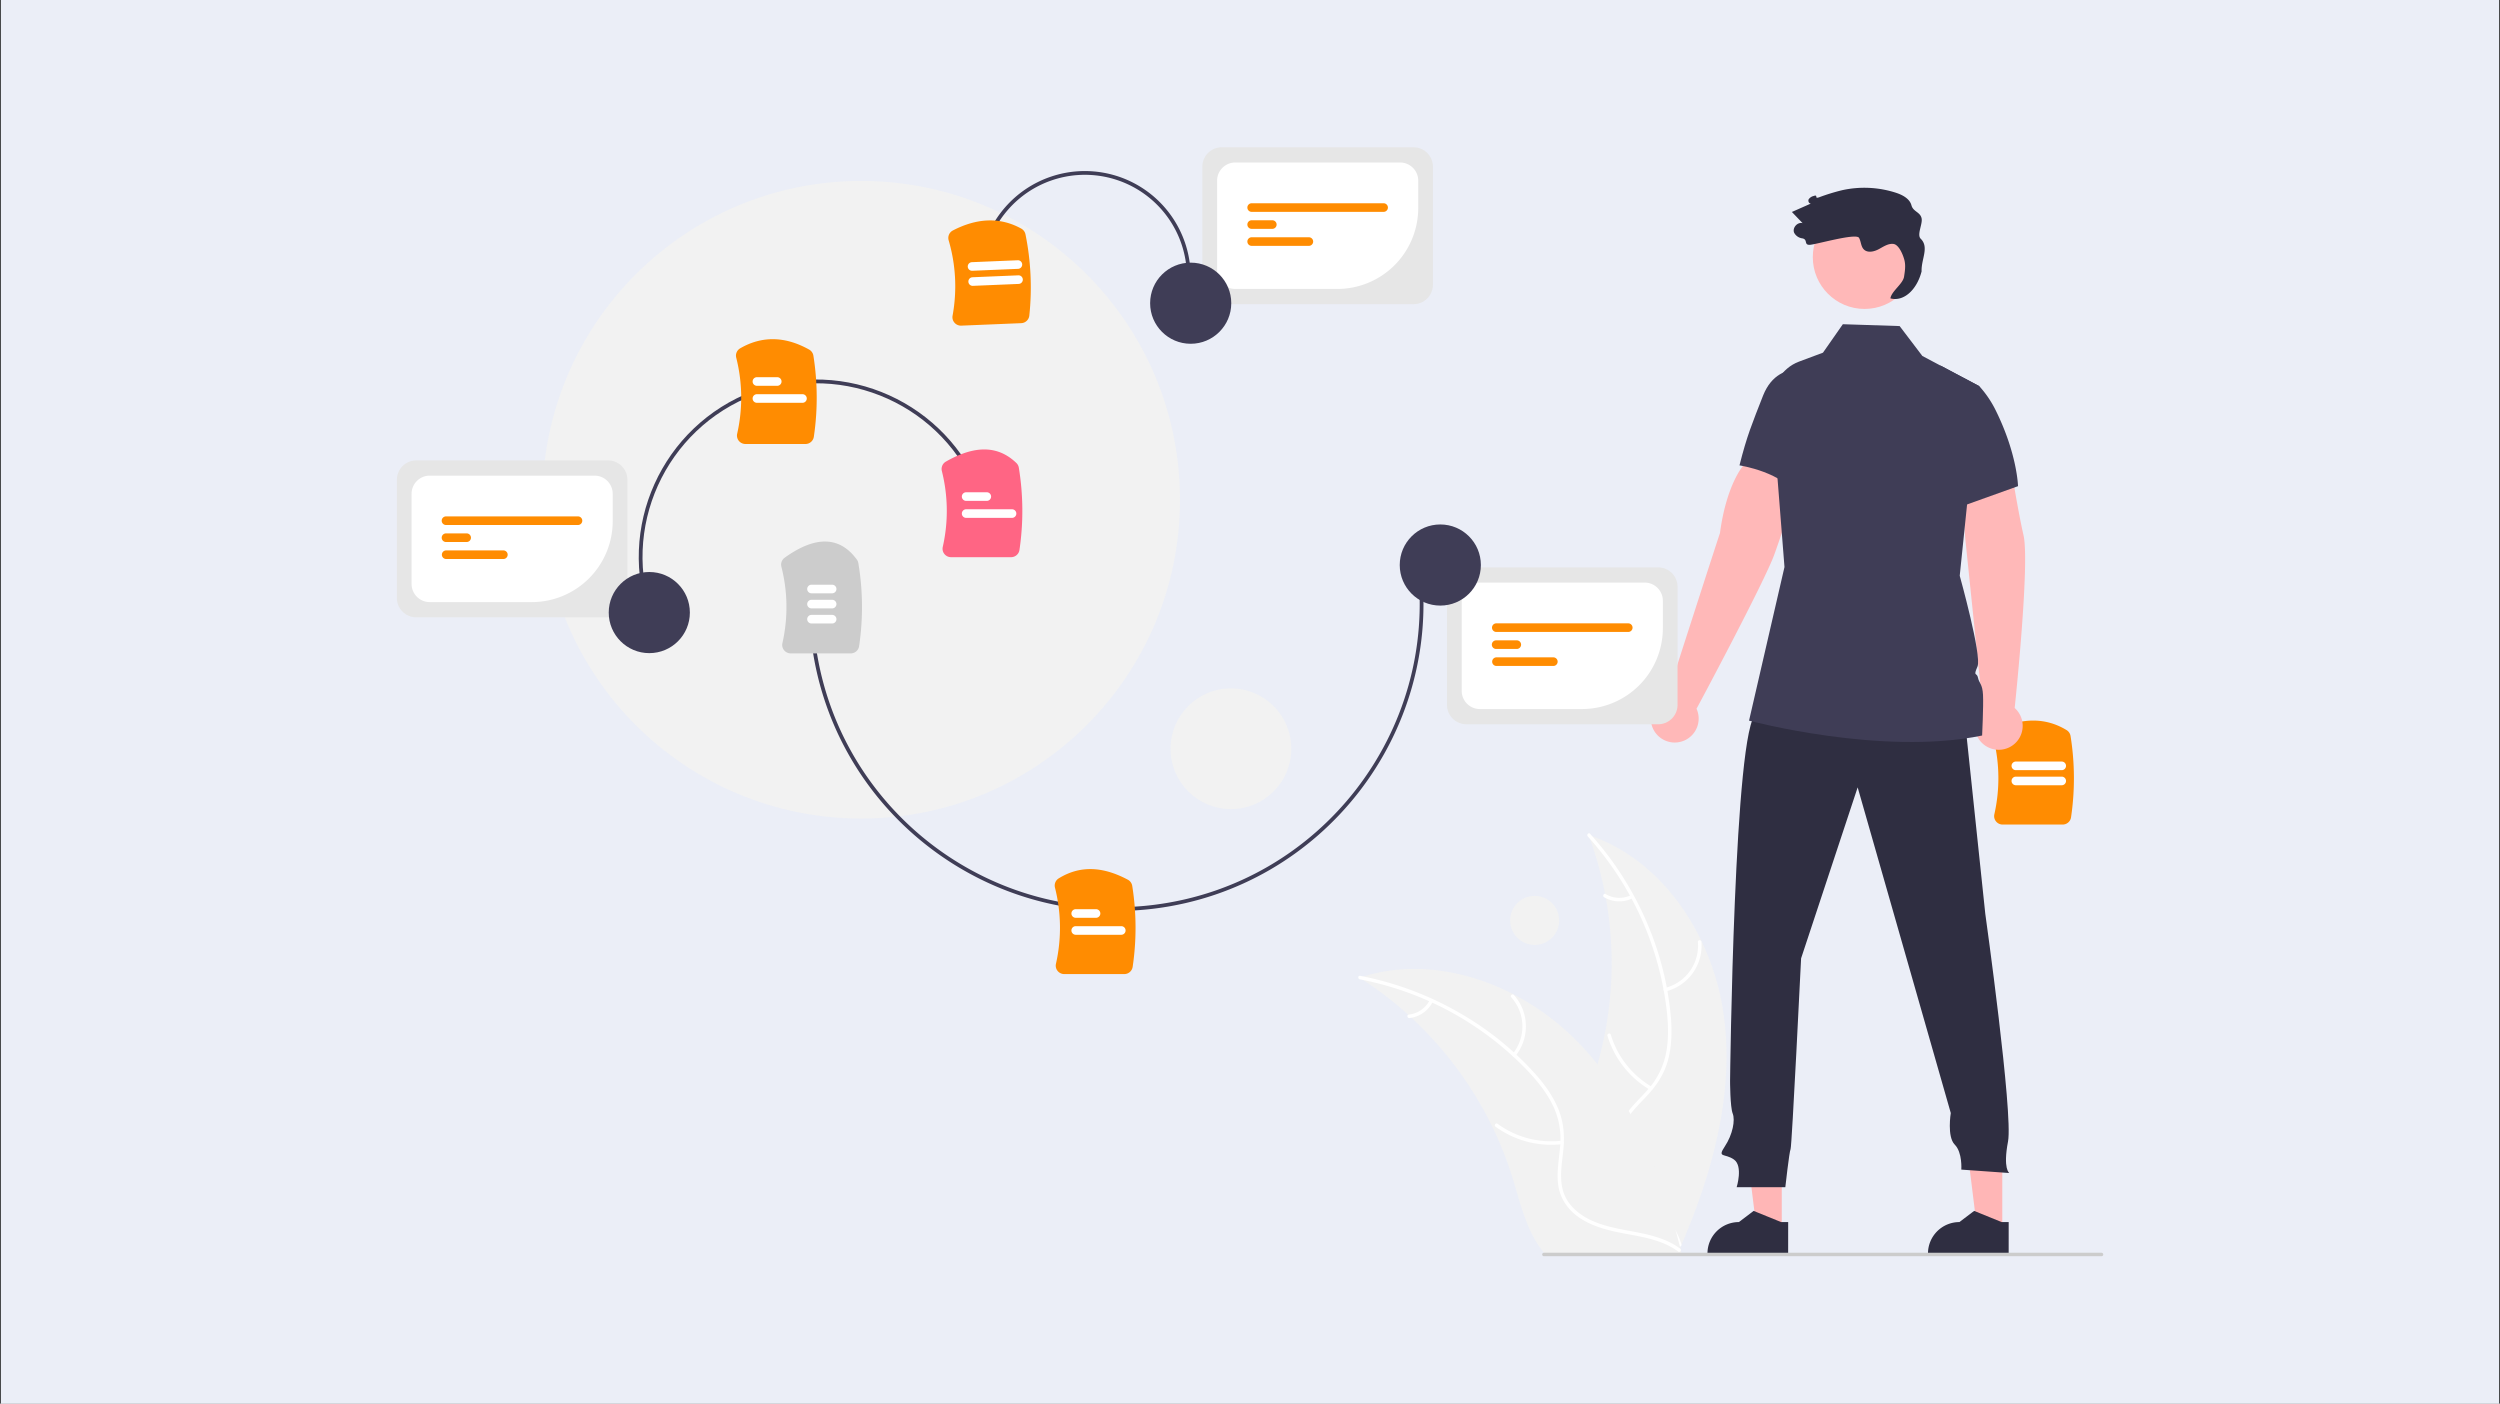 <?xml version="1.0" encoding="UTF-8"?>
<svg preserveAspectRatio="xMidYMid slice" width="570px" height="320px" xmlns="http://www.w3.org/2000/svg" id="Ebene_1" data-name="Ebene 1" viewBox="0 0 3899.63 2244.22">
  <rect x="0" y="0" width="3899.63" height="2244.22" fill="#808080" stroke="none"/>
  <defs>
    <style>.cls-1{fill:#ebeef7;stroke:#000;stroke-miterlimit:10;}.cls-2{fill:#ff8c01;}.cls-3{fill:#fff;}.cls-4{fill:#f2f2f2;}.cls-5{fill:#ffb8b8;}.cls-6{fill:#ffb6b6;}.cls-7{fill:#2f2e41;}.cls-8{fill:#3f3d56;}.cls-9{fill:#ccc;}.cls-10{fill:#e6e6e6;}.cls-11{fill:#ff6584;}</style>
  </defs>
  <rect class="cls-1" x="29.82" y="42.11" width="3840" height="2160"></rect>
  <rect class="cls-1" x="0.5" y="0.5" width="3898.63" height="2243.22"></rect>
  <path class="cls-2" d="M3187.58,1271.55H3094a13.25,13.25,0,0,1-10.4-5,13,13,0,0,1-2.54-11,254.52,254.52,0,0,0-1.24-117.72,13.15,13.15,0,0,1,7.13-15.09c39.09-18.3,75-17.82,106.69,1.41a13.3,13.3,0,0,1,6.3,9.27,416.41,416.41,0,0,1,.77,126.77A13.22,13.22,0,0,1,3187.58,1271.55Z" transform="translate(29.82 42.11)"></path>
  <path class="cls-3" d="M3186.16,1210.24h-71.55a6.71,6.71,0,1,1,0-13.42h71.55a6.71,6.71,0,0,1,0,13.42Z" transform="translate(29.82 42.11)"></path>
  <path class="cls-3" d="M3186.16,1186.7h-71.55a6.71,6.71,0,1,1,0-13.42h71.55a6.71,6.71,0,0,1,0,13.42Z" transform="translate(29.82 42.11)"></path>
  <circle class="cls-4" cx="1343.34" cy="806.99" r="497.28"></circle>
  <circle class="cls-4" cx="1920.07" cy="1195.41" r="94.16"></circle>
  <circle class="cls-4" cx="2393.82" cy="1463.18" r="38.25"></circle>
  <path class="cls-4" d="M2659.35,1571.52c-16.13-123.27-93.36-244.33-211.27-283.73a572.83,572.83,0,0,1,2.49,393.25c-17.77,49-42.63,101.69-25.31,150.87,10.78,30.6,36.81,53.9,65.84,68.38s61.18,21.27,92.94,27.92l6.27,5.12C2639.92,1819.34,2675.49,1694.78,2659.35,1571.52Z" transform="translate(29.82 42.11)"></path>
  <path class="cls-3" d="M2446.93,1290.13a489.62,489.62,0,0,1,123.46,274.75c2.28,21.93,2.69,44.37-2,66a120.88,120.88,0,0,1-29.72,56.28c-13.45,15-29,28.74-38.54,46.73-10.1,19-10.36,40.44-3.23,60.46,8.72,24.51,25.72,44.42,43,63.31,19.22,21,39.51,42.46,47.8,70.38,1,3.39,6.19,1.63,5.19-1.75-14.42-48.57-61.84-75.91-84.65-119.6-10.65-20.39-15.21-44.11-5.49-65.76,8.49-18.93,24.47-33.14,38.23-48.19,14.44-15.8,25.49-33.11,31.1-53.94,5.74-21.32,6.22-43.82,4.51-65.71A475.22,475.22,0,0,0,2541,1429a498.3,498.3,0,0,0-90.52-143c-2.36-2.61-5.94,1.54-3.59,4.13Z" transform="translate(29.82 42.11)"></path>
  <path class="cls-3" d="M2568.71,1531.73a73.46,73.46,0,0,0,55.42-77.3c-.31-3.51-5.78-3.21-5.48.31a68,68,0,0,1-51.69,71.8C2563.53,1527.38,2565.3,1532.57,2568.71,1531.73Z" transform="translate(29.82 42.11)"></path>
  <path class="cls-3" d="M2546.53,1680.49a141.52,141.52,0,0,1-63.74-81.13c-1-3.38-6.21-1.62-5.19,1.75a147.26,147.26,0,0,0,66.5,84.29c3.05,1.78,5.46-3.14,2.43-4.91Z" transform="translate(29.82 42.11)"></path>
  <path class="cls-3" d="M2514.19,1381.74a41.57,41.57,0,0,1-39.41-1.74c-3-1.82-5.44,3.1-2.44,4.91a46.61,46.61,0,0,0,43.6,2,2.84,2.84,0,0,0,1.72-3.47A2.76,2.76,0,0,0,2514.19,1381.74Z" transform="translate(29.82 42.11)"></path>
  <path class="cls-4" d="M2090.86,1510.44c1.86,1.19,3.72,2.38,5.58,3.61a548.15,548.15,0,0,1,70.35,54.21c1.73,1.52,3.45,3.08,5.12,4.64a577.31,577.31,0,0,1,126.46,170.8,560.71,560.71,0,0,1,31.22,79.25c11.57,37.53,21.13,79.13,43.75,109.74a97.91,97.91,0,0,0,7.55,9.2l202.69-1.3c.45-.23.92-.42,1.38-.66l8.09.32c-.33-1.43-.71-2.91-1-4.34-.19-.83-.43-1.66-.62-2.49-.14-.55-.28-1.11-.38-1.62-.05-.18-.1-.37-.14-.5-.1-.51-.24-1-.34-1.44q-3.12-12.39-6.44-24.79s0,0-.05-.09c-17-62.92-39.41-125-70.53-181.66-.94-1.7-1.87-3.45-2.9-5.16a535.49,535.49,0,0,0-48.51-72.57,474.92,474.92,0,0,0-31.72-35.82,393.29,393.29,0,0,0-98.88-73.08c-72.94-37.92-157.19-52.08-234.73-28.14C2094.79,1509.16,2092.84,1509.78,2090.86,1510.44Z" transform="translate(29.82 42.11)"></path>
  <path class="cls-3" d="M2091.33,1513a489.61,489.61,0,0,1,264,145c15,16.14,28.85,33.81,38.17,53.91a120.9,120.9,0,0,1,10.16,62.82c-1.73,20.07-5.82,40.39-2.64,60.52,3.35,21.23,16.08,38.53,33.82,50.23,21.72,14.31,47.29,20,72.48,24.64,28,5.18,57.11,10.11,80.53,27.41,2.84,2.1,5.93-2.43,3.1-4.52-40.77-30.1-95.09-23.38-139.6-44.53-20.78-9.87-38.7-26.06-44-49.2-4.61-20.23-.41-41.19,1.51-61.49,2-21.32.42-41.79-7.64-61.8-8.25-20.48-21.42-38.73-36-55.18a475.2,475.2,0,0,0-115.2-93.63,498.28,498.28,0,0,0-158.37-59.68C2088.27,1506.88,2087.9,1512.35,2091.33,1513Z" transform="translate(29.82 42.11)"></path>
  <path class="cls-3" d="M2334,1632.59a73.46,73.46,0,0,0-2.29-95.09c-2.36-2.62-6.54.92-4.18,3.54a68,68,0,0,1,2,88.46C2327.28,1632.23,2331.81,1635.3,2334,1632.59Z" transform="translate(29.82 42.11)"></path>
  <path class="cls-3" d="M2405.88,1764.71a141.55,141.55,0,0,1-99.74-26.4c-2.84-2.08-5.93,2.44-3.09,4.53a147.3,147.3,0,0,0,103.85,27.26c3.51-.41,2.47-5.8-1-5.39Z" transform="translate(29.82 42.11)"></path>
  <path class="cls-3" d="M2200.2,1545.65a41.57,41.57,0,0,1-32.52,22.34c-3.52.37-2.48,5.75,1,5.38a46.56,46.56,0,0,0,36-24.62,2.83,2.83,0,0,0-.71-3.81,2.75,2.75,0,0,0-3.81.71Z" transform="translate(29.82 42.11)"></path>
  <path class="cls-5" d="M3063,1089.77l-27.41-265.31-7.24-109.19,76.72-13.88s11.49,75.07,21.54,119.12c9.92,43.47-13.21,263.43-13.83,269.23a37.33,37.33,0,1,1-52.7,3,35,35,0,0,1,2.92-2.92Z" transform="translate(29.82 42.11)"></path>
  <polygon class="cls-6" points="2779.29 1946.49 2740.26 1946.49 2721.69 1795.95 2779.29 1795.95 2779.29 1946.49"></polygon>
  <path class="cls-7" d="M2759.42,1942.21H2633.58v-1.59a49,49,0,0,1,49-49h0l23-17.43,42.89,17.44h11Z" transform="translate(29.82 42.11)"></path>
  <polygon class="cls-6" points="3123.26 1946.49 3084.23 1946.49 3065.66 1795.95 3123.27 1795.95 3123.26 1946.49"></polygon>
  <path class="cls-7" d="M3103.4,1942.21H2977.55v-1.59a49,49,0,0,1,49-49h0l23-17.43,42.88,17.44h11Z" transform="translate(29.82 42.11)"></path>
  <path class="cls-7" d="M3034.08,1098.69l32.83,311.85s43.7,312.25,35.49,355.33,2,49.24,2,49.24l-74.88-5.33s2-26.67-10.26-39-6.15-49.24-6.15-49.24l-145.26-508-88.22,266.71s-14.36,293.39-16.41,297.49-8.21,59.5-8.21,59.5h-75.91s10.26-32.83-4.1-43.09-26.68-2-14.37-20.51,16.42-41,12.31-51.29-4.1-51.3-4.1-51.3,6.16-553.94,41-572.4S3034.08,1098.69,3034.08,1098.69Z" transform="translate(29.82 42.11)"></path>
  <circle class="cls-5" cx="2908.44" cy="428.64" r="80.74"></circle>
  <path class="cls-8" d="M3118,743.72l-79.4,28.48-24.19,8.66-17.65-225.47,60.58,32.13a1.33,1.33,0,0,1,.27.26,164.22,164.22,0,0,1,26.08,38.7C3116.89,694,3118,743.72,3118,743.72Z" transform="translate(29.82 42.11)"></path>
  <path class="cls-5" d="M2571,1070.72S2651.66,820,2653.07,817c10.57-80.27,41-115.68,45.54-111.84l78.47,27.19s-23.34,73.91-39.15,117.82c-15.1,42-118.52,235.63-121.42,240.69a37.33,37.33,0,1,1-49.4-18.6,35.2,35.2,0,0,1,3.85-1.49Z" transform="translate(29.82 42.11)"></path>
  <path class="cls-8" d="M2814.77,569.91s-67.94-33.3-94.29,32.1c-17.26,44.1-25.43,63.34-36.95,109.28,0,0,69.25,10.39,91.46,49.52Z" transform="translate(29.82 42.11)"></path>
  <path class="cls-8" d="M3062,1132.68c-156.36,32.29-363.57-23.23-363.57-23.23l55.27-239.61L2734,619.09c-2.4-30.67,15.07-59.41,42.24-69.6l37.51-14,31-44.39,88.58,2.9,35.41,46.61,27.95,14.83,60.58,32.13.27.13v.13l-19,184.42-11.47,111.19s34.82,125.05,27.68,141.64-.94,8.56.8,17.41,7,9.41,7.84,26.85S3062,1132.68,3062,1132.68Z" transform="translate(29.82 42.11)"></path>
  <path class="cls-7" d="M2966.21,357.78c-6.38-6.29,3.23-23,1.41-31.73-2.08-10.07-13.17-10.36-15.81-20.29-2.85-10.68-14.23-16.5-24.75-19.89a160.19,160.19,0,0,0-83.42-3.82,318.48,318.48,0,0,0-36.08,11.12c-8.15,2.87-.29-4.93-8.44-2.07a12.81,12.81,0,0,0-7.63,5.07c-1.47,2.77.51,7.2,3.59,6.63L2765.25,316,2782,333.48c-7.93-2.25-16.38,7.2-13.25,14.83a16.76,16.76,0,0,0,12.82,8.87c8.95,1.74,2.16,10.27,11.28,10.1s72.74-18.87,77.17-10.89c3.16,5.68,2.81,13.2,7.32,17.87,5.77,6,15.85,3.8,23.19-.1s14.79-9.25,23-8.31c8.62,1,15.14,16.91,17.27,25.32s.78,17.27-.57,25.85c-1.78,11.26-19.55,22.51-21.32,33.77,19.72,5.46,40.88-11.9,48.68-42.08C2966.84,389.62,2979.81,371.19,2966.21,357.78Z" transform="translate(29.82 42.11)"></path>
  <path class="cls-8" d="M1711.06,1406.36c-237.68,0-444.48-177.29-475-419.12l5.84-.74c30.17,238.85,234.45,414,469.19,414a474.2,474.2,0,0,0,59.66-3.77c258.89-32.7,442.92-269.94,410.21-528.84l5.84-.74c33.11,262.12-153.2,502.31-415.32,535.42A480,480,0,0,1,1711.06,1406.36Z" transform="translate(29.82 42.11)"></path>
  <path class="cls-2" d="M1723.82,1504.79h-93.58a13.26,13.26,0,0,1-10.4-5,13,13,0,0,1-2.54-11,254.65,254.65,0,0,0-1.53-118.88,13.17,13.17,0,0,1,5.74-14.34c32.37-20,67.63-19.43,107.78,1.92a13.38,13.38,0,0,1,7,9.64,416.21,416.21,0,0,1,.69,126.3A13.22,13.22,0,0,1,1723.82,1504.79Z" transform="translate(29.82 42.11)"></path>
  <path class="cls-9" d="M1297.15,1004.56h-93.58a13.25,13.25,0,0,1-10.4-5,13,13,0,0,1-2.54-11A254.63,254.63,0,0,0,1189,869.25a13.26,13.26,0,0,1,5.15-13.94c48.12-34.61,86-33.61,112.63,3a13.23,13.23,0,0,1,2.33,5.62,416.25,416.25,0,0,1,1.17,129.25A13.22,13.22,0,0,1,1297.15,1004.56Z" transform="translate(29.82 42.11)"></path>
  <path class="cls-3" d="M1680.09,1417H1647.9a6.72,6.72,0,0,1,0-13.43h32.19a6.72,6.72,0,0,1,0,13.43Z" transform="translate(29.82 42.11)"></path>
  <path class="cls-3" d="M1719.46,1443.48H1647.9a6.72,6.72,0,0,1,0-13.43h71.56a6.72,6.72,0,0,1,0,13.43Z" transform="translate(29.82 42.11)"></path>
  <path class="cls-3" d="M1268.14,910.84H1236a6.71,6.71,0,0,1,0-13.42h32.19a6.71,6.71,0,0,1,0,13.42Z" transform="translate(29.82 42.11)"></path>
  <path class="cls-3" d="M1268.14,934.38H1236a6.71,6.71,0,0,1,0-13.42h32.19a6.71,6.71,0,0,1,0,13.42Z" transform="translate(29.82 42.11)"></path>
  <path class="cls-3" d="M1268.14,957.92H1236a6.71,6.71,0,0,1,0-13.42h32.19a6.71,6.71,0,0,1,0,13.42Z" transform="translate(29.82 42.11)"></path>
  <path class="cls-10" d="M2556.67,1115.12H2257.52a30.28,30.28,0,0,1-30.24-30.24V900.63a30.28,30.28,0,0,1,30.24-30.24h299.15a30.27,30.27,0,0,1,30.24,30.24v184.25A30.27,30.27,0,0,1,2556.67,1115.12Z" transform="translate(29.82 42.11)"></path>
  <path class="cls-3" d="M2437.82,1091.39H2278.55a28.36,28.36,0,0,1-28.32-28.32V922.44a28.36,28.36,0,0,1,28.32-28.32h257.1A28.36,28.36,0,0,1,2564,922.44v42.8A126.3,126.3,0,0,1,2437.82,1091.39Z" transform="translate(29.82 42.11)"></path>
  <path class="cls-2" d="M2510,971.12H2304.2a6.71,6.71,0,0,1,0-13.42H2510a6.71,6.71,0,1,1,0,13.42Z" transform="translate(29.82 42.11)"></path>
  <path class="cls-2" d="M2336.39,997.65H2304.2a6.72,6.72,0,1,1,0-13.43h32.19a6.72,6.72,0,0,1,0,13.43Z" transform="translate(29.82 42.11)"></path>
  <path class="cls-2" d="M2393.41,1024.17H2304.2a6.72,6.72,0,0,1,0-13.43h89.21a6.72,6.72,0,0,1,0,13.43Z" transform="translate(29.82 42.11)"></path>
  <circle class="cls-8" cx="2246.66" cy="908.83" r="63.28"></circle>
  <path class="cls-8" d="M1500.49,385.33a165,165,0,0,1,323.84,63.8l-5.78-1.14a159.14,159.14,0,0,0-312.27-61.59l0,.07Z" transform="translate(29.82 42.11)"></path>
  <path class="cls-2" d="M1563.16,489.45l-93.51,3.87a13.24,13.24,0,0,1-10.6-4.58,13,13,0,0,1-3-10.9,254.56,254.56,0,0,0-6.1-117.56,13.16,13.16,0,0,1,6.49-15.38c38.3-19.9,74.19-20.91,106.66-3a13.34,13.34,0,0,1,6.68,9,416.52,416.52,0,0,1,6,126.62A13.22,13.22,0,0,1,1563.16,489.45Z" transform="translate(29.82 42.11)"></path>
  <path class="cls-3" d="M1559.2,428.25l-71.49,3a6.71,6.71,0,1,1-.57-13.41h0l71.49-3a6.71,6.71,0,1,1,.56,13.41Z" transform="translate(29.82 42.11)"></path>
  <path class="cls-3" d="M1558.23,404.73l-71.5,3a6.71,6.71,0,1,1-.55-13.41l71.49-3a6.71,6.71,0,0,1,.56,13.41Z" transform="translate(29.82 42.11)"></path>
  <path class="cls-10" d="M2175.07,459.83H1875.92a30.27,30.27,0,0,1-30.24-30.24V245.34a30.26,30.26,0,0,1,30.24-30.23h299.15a30.25,30.25,0,0,1,30.24,30.23V429.59A30.26,30.26,0,0,1,2175.07,459.83Z" transform="translate(29.82 42.11)"></path>
  <path class="cls-3" d="M2056.22,436.1H1897a28.36,28.36,0,0,1-28.32-28.32V267.16A28.35,28.35,0,0,1,1897,238.84h257.1a28.35,28.35,0,0,1,28.32,28.32V310A126.3,126.3,0,0,1,2056.22,436.1Z" transform="translate(29.82 42.11)"></path>
  <path class="cls-2" d="M2128.4,315.84H1922.6a6.71,6.71,0,1,1,0-13.42H2128.4a6.71,6.71,0,0,1,0,13.42Z" transform="translate(29.82 42.11)"></path>
  <path class="cls-2" d="M1954.79,342.36H1922.6a6.71,6.71,0,0,1,0-13.42h32.19a6.71,6.71,0,0,1,0,13.42Z" transform="translate(29.82 42.11)"></path>
  <path class="cls-2" d="M2011.81,368.88H1922.6a6.71,6.71,0,1,1,0-13.42h89.21a6.71,6.71,0,0,1,0,13.42Z" transform="translate(29.82 42.11)"></path>
  <circle class="cls-8" cx="1857.31" cy="500.43" r="63.28"></circle>
  <path class="cls-9" d="M3248.06,1944.89H2378.64a2.71,2.71,0,1,1,0-5.41h869.42a2.71,2.71,0,1,1,0,5.41Z" transform="translate(29.82 42.11)"></path>
  <path class="cls-8" d="M984.49,952c-54.06-142.93,18-302.62,160.9-356.69s302.62,18,356.69,160.9h0l-5.51,2.08c-52.91-139.88-209.21-210.39-349.1-157.47S937.08,810,990,949.91Z" transform="translate(29.82 42.11)"></path>
  <path class="cls-2" d="M1226.53,677.94H1133a13.25,13.25,0,0,1-10.4-5,13,13,0,0,1-2.54-11,254.56,254.56,0,0,0-1.46-118.61,13.13,13.13,0,0,1,6-14.53c33.9-19.73,70.1-19.13,107.6,1.79a13.35,13.35,0,0,1,6.75,9.52,416.68,416.68,0,0,1,.71,126.47A13.22,13.22,0,0,1,1226.53,677.94Z" transform="translate(29.82 42.11)"></path>
  <path class="cls-3" d="M1182.81,587.17h-32.19a6.72,6.72,0,0,1,0-13.43h32.19a6.72,6.72,0,0,1,0,13.43Z" transform="translate(29.82 42.11)"></path>
  <path class="cls-3" d="M1222.17,613.69h-71.55a6.72,6.72,0,0,1,0-13.43h71.55a6.72,6.72,0,0,1,0,13.43Z" transform="translate(29.82 42.11)"></path>
  <path class="cls-10" d="M918.62,948.29H619.47a30.28,30.28,0,0,1-30.24-30.24V733.8a30.28,30.28,0,0,1,30.24-30.24H918.62a30.28,30.28,0,0,1,30.24,30.24V918.05A30.28,30.28,0,0,1,918.62,948.29Z" transform="translate(29.82 42.11)"></path>
  <path class="cls-3" d="M799.76,924.56H640.5a28.35,28.35,0,0,1-28.32-28.32V755.61a28.35,28.35,0,0,1,28.32-28.32H897.59a28.35,28.35,0,0,1,28.32,28.32v42.8A126.29,126.29,0,0,1,799.76,924.56Z" transform="translate(29.82 42.11)"></path>
  <path class="cls-2" d="M872,804.3H666.15a6.72,6.72,0,1,1,0-13.43H872a6.72,6.72,0,0,1,0,13.43Z" transform="translate(29.82 42.11)"></path>
  <path class="cls-2" d="M698.34,830.82H666.15a6.72,6.72,0,1,1,0-13.43h32.19a6.72,6.72,0,0,1,0,13.43Z" transform="translate(29.82 42.11)"></path>
  <path class="cls-2" d="M755.35,857.34h-89.2a6.71,6.71,0,0,1,0-13.42h89.2a6.71,6.71,0,1,1,0,13.42Z" transform="translate(29.82 42.11)"></path>
  <circle class="cls-8" cx="1012.81" cy="983" r="63.28"></circle>
  <path class="cls-11" d="M1547.27,854.49h-93.58a13.25,13.25,0,0,1-10.41-5,13,13,0,0,1-2.53-11,254.51,254.51,0,0,0-1.42-118.41,13.23,13.23,0,0,1,6.25-14.65c45.47-26,81.46-25.3,110.05,2.2a13,13,0,0,1,3.77,7.29,416.65,416.65,0,0,1,1,128.21A13.21,13.21,0,0,1,1547.27,854.49Z" transform="translate(29.82 42.11)"></path>
  <path class="cls-3" d="M1509.43,766.66h-32.2a6.71,6.71,0,0,1,0-13.42h32.2a6.71,6.71,0,0,1,0,13.42Z" transform="translate(29.82 42.11)"></path>
  <path class="cls-3" d="M1548.79,793.18h-71.56a6.71,6.71,0,0,1,0-13.42h71.56a6.71,6.71,0,0,1,0,13.42Z" transform="translate(29.82 42.11)"></path>
</svg>
